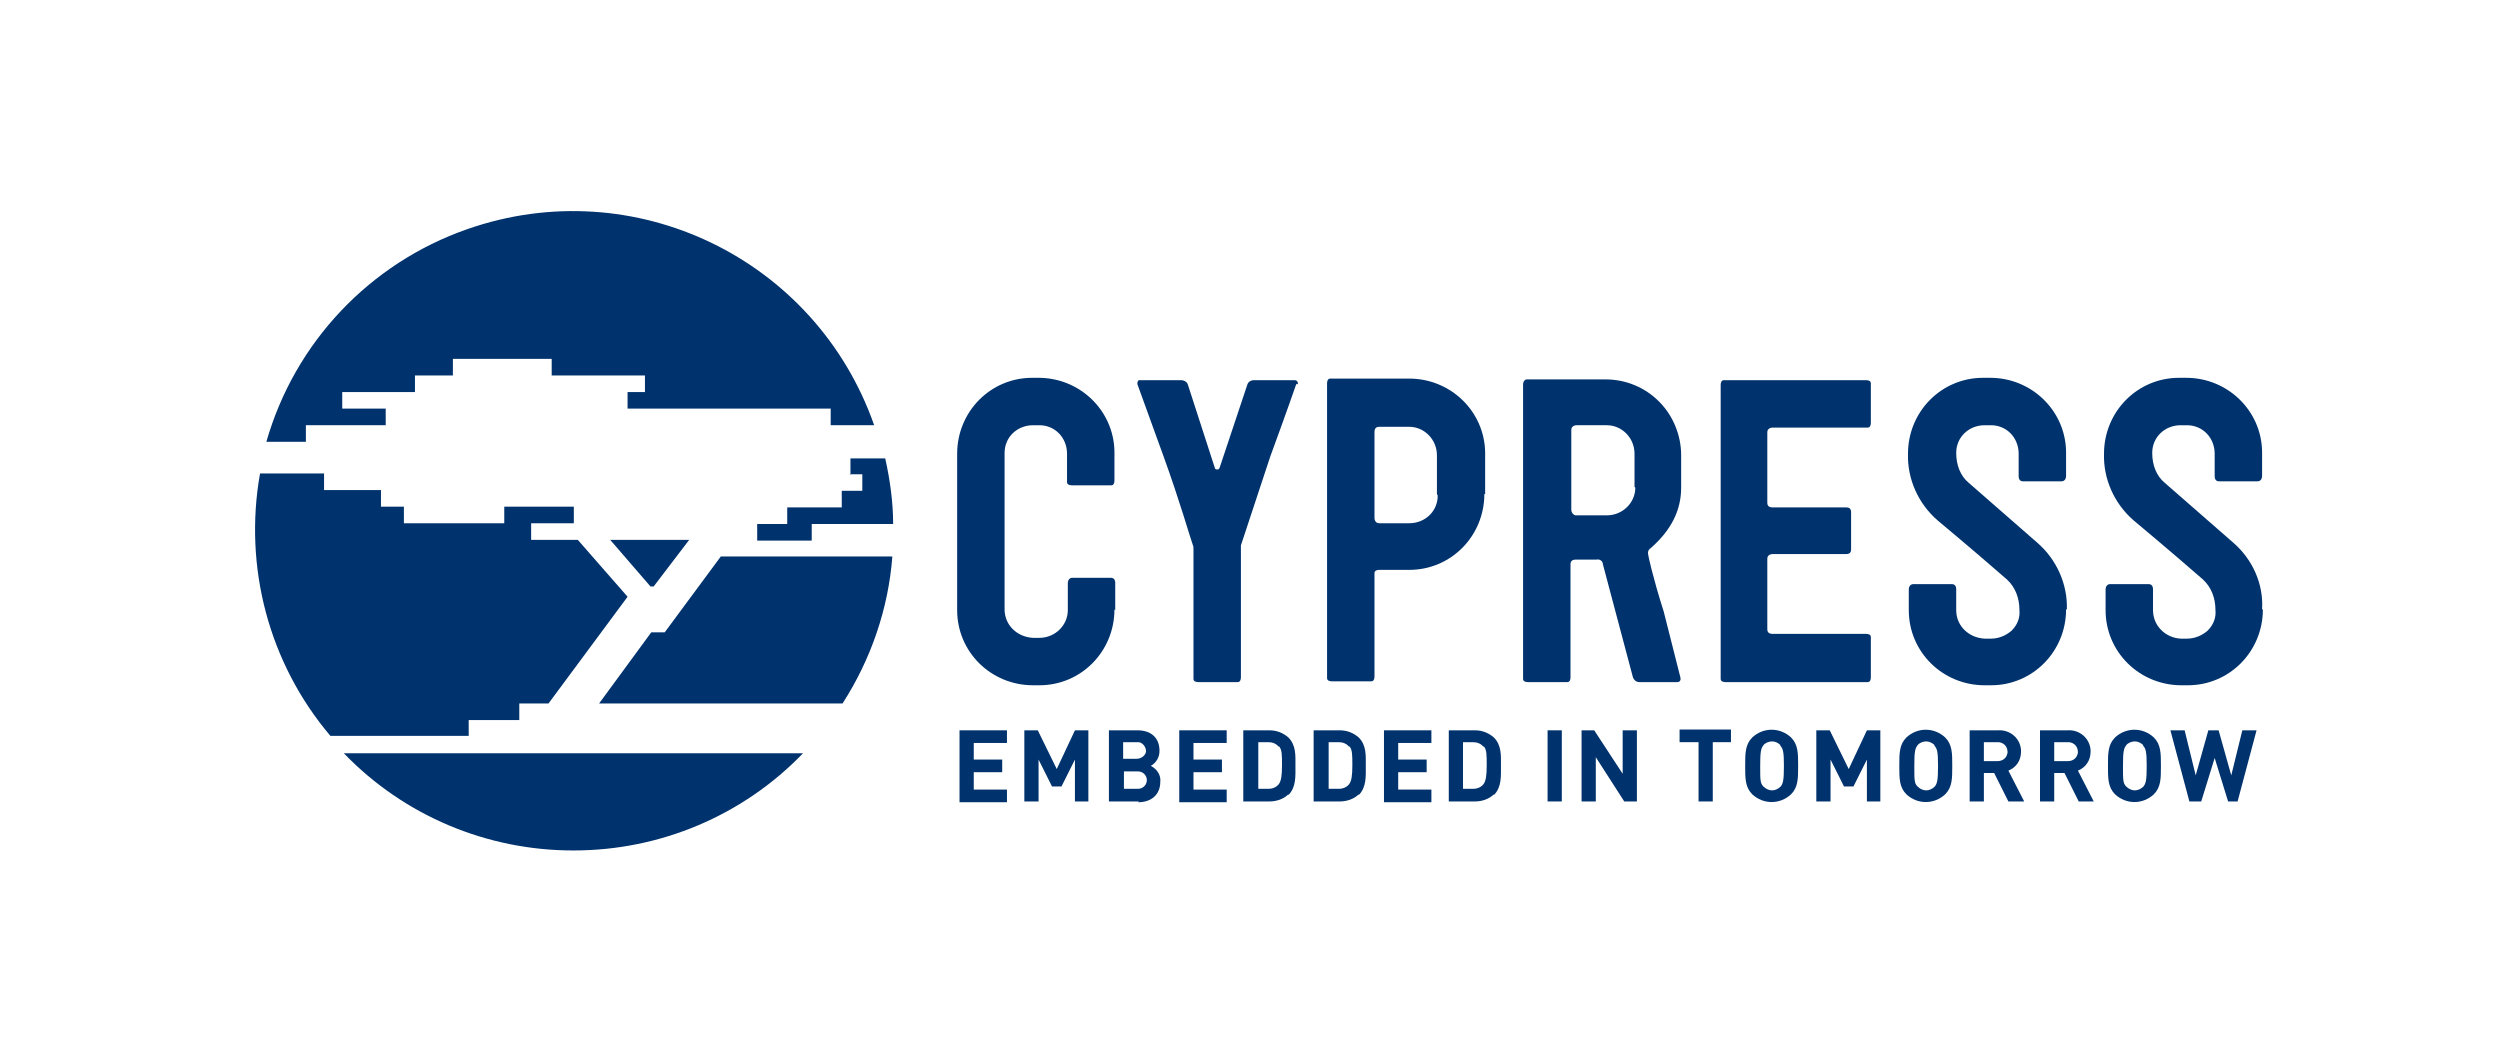 <?xml version="1.0" encoding="UTF-8"?>
<svg id="GM" xmlns="http://www.w3.org/2000/svg" version="1.1" viewBox="0 0 316.3 134.3">
  <!-- Generator: Adobe Illustrator 29.0.1, SVG Export Plug-In . SVG Version: 2.1.0 Build 192)  -->
  <defs>
    <style>
      .st0 {
        fill: #00326d;
      }
    </style>
  </defs>
  <g id="layer1">
    <g id="g187">
      <path id="path16" class="st0" d="M141,77.1c0,5.3-4.2,9.6-9.5,9.6,0,0,0,0,0,0h-.8c-5.3,0-9.6-4.2-9.6-9.5,0,0,0,0,0,0v-19.8c0-5.3,4.2-9.6,9.5-9.6,0,0,0,0,0,0h.8c5.2,0,9.5,4.1,9.6,9.3,0,0,0,.2,0,.3v3.4c0,.3-.1.6-.4.6,0,0-.1,0-.2,0h-4.8c-.3,0-.6-.1-.6-.4,0,0,0-.1,0-.2v-3.4c0-2-1.5-3.6-3.5-3.6,0,0,0,0,0,0h-.8c-2,0-3.6,1.5-3.6,3.5,0,0,0,0,0,0v19.8c0,2,1.6,3.5,3.6,3.6h.8c2,0,3.6-1.6,3.6-3.5,0,0,0,0,0,0v-3.4c0-.4.2-.7.6-.7h4.8c.4,0,.6.2.6.7v3.4Z"/>
      <path id="path18" class="st0" d="M164,48.6s-1.1,3.2-3.3,9.2l-3.7,11.2c0,.2,0,.3,0,.5v16.2c0,.3-.1.6-.4.6,0,0-.1,0-.2,0h-4.8c-.3,0-.6-.1-.6-.4,0,0,0-.1,0-.2v-16.2c0-.2,0-.4-.1-.6-.3-.8-1.6-5.4-3.7-11.2l-3.3-9.1c0-.2,0-.4.2-.5,0,0,.1,0,.2,0h5.1c.4,0,.8.2.9.6l3.4,10.5c0,.1.1.2.3.2.1,0,.2,0,.3-.2l3.5-10.5c.1-.4.5-.6.8-.6h5.1c.2,0,.4,0,.5.3,0,0,0,.2,0,.2h0Z"/>
      <path id="path20" class="st0" d="M187.8,62.5c0,5.3-4.2,9.6-9.5,9.6,0,0,0,0,0,0h-3.8c-.3,0-.6.1-.6.4,0,0,0,.1,0,.2v12.9c0,.3-.1.6-.4.6,0,0-.1,0-.2,0h-4.8c-.3,0-.6-.1-.6-.4,0,0,0-.1,0-.2v-37.1c0-.3.1-.6.4-.6,0,0,.1,0,.2,0h9.8c5.2,0,9.5,4.1,9.6,9.3,0,0,0,.2,0,.3v5ZM181.8,62.5v-4.9c0-2-1.6-3.6-3.5-3.6,0,0,0,0,0,0h-3.8c-.4,0-.6.2-.6.7v10.8c0,.4.2.7.6.7h3.8c2,0,3.6-1.5,3.6-3.5,0,0,0,0,0,0h0Z"/>
      <path id="path22" class="st0" d="M212.6,85.7c.1.4-.1.6-.4.6h-4.8c-.4,0-.7-.3-.8-.6l-3.8-14.3c0-.4-.4-.7-.8-.6h-2.6c-.5,0-.7.2-.7.6v14.3c0,.3-.1.6-.4.6,0,0-.1,0-.2,0h-4.8c-.3,0-.6-.1-.6-.4,0,0,0-.1,0-.2v-37.1c0-.3.2-.6.5-.6,0,0,0,0,.1,0h9.8c2.6,0,5,1,6.8,2.8,1.8,1.8,2.8,4.3,2.8,6.8v4.1c0,2.9-1.3,5.4-3.8,7.6-.3.2-.4.4-.4.7,0,.2.6,3,2,7.4l2.1,8.3ZM206.8,61.6v-4.2c0-2-1.6-3.6-3.5-3.6,0,0,0,0,0,0h-3.8c-.4,0-.7.2-.7.6v10.1c0,.3.2.6.5.7,0,0,.1,0,.2,0h3.8c2,0,3.6-1.6,3.6-3.5,0,0,0,0,0,0h0Z"/>
      <path id="path24" class="st0" d="M236.7,85.7c0,.3-.1.6-.4.6,0,0-.1,0-.2,0h-17.8c-.3,0-.6-.1-.6-.4,0,0,0-.1,0-.2v-37c0-.3.1-.6.4-.6,0,0,.1,0,.2,0h17.8c.3,0,.6.1.6.4,0,0,0,.1,0,.2v4.8c0,.3-.1.6-.4.6,0,0-.1,0-.2,0h-11.8c-.4,0-.7.2-.7.6v8.9c0,.4.2.6.7.6h9.3c.4,0,.6.2.6.6v4.7c0,.4-.2.6-.6.6h-9.3c-.4,0-.7.2-.7.6v8.9c0,.4.2.6.7.6h11.8c.3,0,.6.1.6.4,0,0,0,.1,0,.2v4.7Z"/>
      <path id="path26" class="st0" d="M261.4,77.1c0,5.3-4.2,9.6-9.5,9.6,0,0,0,0,0,0h-.8c-5.3,0-9.6-4.2-9.6-9.5,0,0,0,0,0,0v-2.6c0-.4.2-.7.6-.7h4.8c.4,0,.6.2.6.7v2.6c0,2,1.6,3.5,3.6,3.6h.8c1,0,1.9-.4,2.6-1,.7-.7,1.1-1.6,1-2.6,0-1.5-.5-2.9-1.6-3.9-1.6-1.4-4.5-3.9-8.8-7.5-2.4-2.1-3.8-5.2-3.7-8.4,0-5.3,4.2-9.6,9.5-9.6,0,0,0,0,.1,0h.8c5.2,0,9.5,4.1,9.6,9.3,0,0,0,.2,0,.3v2.8c0,.4-.2.7-.6.7h-4.8c-.4,0-.6-.2-.6-.7v-2.8c0-2-1.5-3.6-3.5-3.6,0,0,0,0,0,0h-.8c-2,0-3.6,1.5-3.6,3.5,0,0,0,0,0,0,0,1.5.5,2.9,1.6,3.8l8.7,7.6c2.4,2.1,3.8,5.2,3.7,8.4h0Z"/>
      <path id="path28" class="st0" d="M286.3,77.1c0,5.3-4.2,9.6-9.5,9.6,0,0,0,0,0,0h-.8c-5.3,0-9.6-4.2-9.6-9.5,0,0,0,0,0,0v-2.6c0-.4.2-.7.6-.7h4.8c.4,0,.6.2.6.7v2.6c0,2,1.6,3.5,3.5,3.6h.8c1,0,1.9-.4,2.6-1,.7-.7,1.1-1.6,1-2.6,0-1.5-.5-2.9-1.6-3.9-1.6-1.4-4.5-3.9-8.8-7.5-2.4-2.1-3.8-5.2-3.7-8.4,0-5.3,4.2-9.6,9.5-9.6,0,0,0,0,.1,0h.8c5.2,0,9.5,4.1,9.6,9.3,0,0,0,.2,0,.3v2.8c0,.4-.2.7-.6.7h-4.8c-.4,0-.6-.2-.6-.7v-2.8c0-2-1.5-3.6-3.5-3.6,0,0,0,0,0,0h-.8c-2,0-3.6,1.5-3.6,3.5,0,0,0,0,0,0,0,1.5.5,2.9,1.6,3.8l8.7,7.6c2.4,2.1,3.8,5.2,3.6,8.4h0Z"/>
      <path id="path32" class="st0" d="M121.4,101.4v-9h6v1.6h-4.2v2.1h3.6v1.6h-3.6v2.2h4.2v1.6h-6Z"/>
      <path id="path34" class="st0" d="M136,101.4v-5.3l-1.7,3.4h-1.2l-1.7-3.4v5.3h-1.8v-9h1.7l2.4,4.9,2.3-4.9h1.7v9h-1.7Z"/>
      <path id="path36" class="st0" d="M144.1,101.4h-3.8v-9h3.6c1.8,0,2.8,1,2.8,2.6,0,.8-.4,1.5-1.1,1.9.8.4,1.3,1.2,1.2,2,0,1.7-1.2,2.6-2.8,2.6h0ZM143.8,93.9h-1.7v2.1h1.7c.6,0,1.1-.4,1.2-.9,0-.6-.4-1.1-.9-1.2,0,0-.2,0-.2,0ZM144,97.6h-1.8v2.2h1.8c.6,0,1.1-.5,1.1-1.1,0-.6-.5-1.1-1.1-1.1h0Z"/>
      <path id="path38" class="st0" d="M149.2,101.4v-9h6v1.6h-4.2v2.1h3.6v1.6h-3.6v2.2h4.2v1.6h-6Z"/>
      <path id="path40" class="st0" d="M163,100.5c-.6.6-1.5.9-2.4.9h-3.3v-9h3.3c.9,0,1.7.3,2.4.9,1,1,.9,2.3.9,3.6s.1,2.7-.9,3.7ZM161.8,94.5c-.3-.4-.8-.6-1.3-.6h-1.3v5.9h1.3c.5,0,1-.2,1.3-.6.3-.4.4-1.1.4-2.4s0-2-.4-2.4h0Z"/>
      <path id="path42" class="st0" d="M171.9,100.5c-.6.6-1.5.9-2.4.9h-3.3v-9h3.3c.9,0,1.7.3,2.4.9,1,1,.9,2.3.9,3.6s.1,2.7-.9,3.7ZM170.7,94.5c-.3-.4-.8-.6-1.3-.6h-1.3v5.9h1.3c.5,0,1-.2,1.3-.6.3-.4.4-1.1.4-2.4s0-2-.4-2.4h0Z"/>
      <path id="path44" class="st0" d="M175.1,101.4v-9h6v1.6h-4.2v2.1h3.6v1.6h-3.6v2.2h4.2v1.6h-6Z"/>
      <path id="path46" class="st0" d="M189,100.5c-.6.6-1.5.9-2.4.9h-3.3v-9h3.3c.9,0,1.7.3,2.4.9,1,1,.9,2.3.9,3.6s.1,2.7-.9,3.7ZM187.7,94.5c-.3-.4-.8-.6-1.3-.6h-1.3v5.9h1.3c.5,0,1-.2,1.3-.6.3-.4.4-1.1.4-2.4s0-2-.4-2.4h0Z"/>
      <path id="path48" class="st0" d="M195.8,101.4v-9h1.8v9h-1.8Z"/>
      <path id="path50" class="st0" d="M205.5,101.4l-3.6-5.6v5.6h-1.8v-9h1.6l3.6,5.5v-5.5h1.8v9h-1.6Z"/>
      <path id="path52" class="st0" d="M216.7,93.9v7.5h-1.8v-7.5h-2.4v-1.6h6.5v1.6h-2.4Z"/>
      <path id="path54" class="st0" d="M226.6,100.5c-1.4,1.3-3.5,1.3-4.9,0-.9-.9-.9-2-.9-3.6s0-2.7.9-3.6c1.4-1.3,3.5-1.3,4.9,0,.9.9.9,2,.9,3.6s0,2.7-.9,3.6ZM225.3,94.3c-.3-.3-.7-.5-1.1-.5-.4,0-.9.2-1.1.5-.3.4-.4.8-.4,2.6s0,2.2.4,2.6c.3.3.7.5,1.1.5.4,0,.8-.2,1.1-.5.3-.4.4-.8.4-2.6s-.1-2.2-.5-2.6h0Z"/>
      <path id="path56" class="st0" d="M236.2,101.4v-5.3l-1.7,3.4h-1.2l-1.7-3.4v5.3h-1.8v-9h1.7l2.4,4.9,2.3-4.9h1.7v9h-1.7Z"/>
      <path id="path58" class="st0" d="M246.1,100.5c-1.4,1.3-3.5,1.3-4.9,0-.9-.9-.9-2-.9-3.6s0-2.7.9-3.6c1.4-1.3,3.5-1.3,4.9,0,.9.9.9,2,.9,3.6s0,2.7-.9,3.6ZM244.8,94.3c-.3-.3-.7-.5-1.1-.5-.4,0-.9.2-1.1.5-.3.4-.4.8-.4,2.6s0,2.2.4,2.6c.3.3.7.5,1.1.5.4,0,.8-.2,1.1-.5.3-.4.4-.8.4-2.6s-.1-2.2-.5-2.6h0Z"/>
      <path id="path60" class="st0" d="M254.1,101.4l-1.8-3.6h-1.3v3.6h-1.8v-9h3.6c1.5-.1,2.8,1,2.9,2.5,0,0,0,.2,0,.2,0,1.1-.6,2-1.6,2.4l2,3.9h-2ZM252.7,93.9h-1.7v2.4h1.7c.7,0,1.2-.4,1.3-1.1,0-.7-.4-1.2-1.1-1.3,0,0-.1,0-.2,0Z"/>
      <path id="path62" class="st0" d="M263,101.4l-1.8-3.6h-1.3v3.6h-1.8v-9h3.5c1.5-.1,2.8,1,2.9,2.5,0,0,0,.2,0,.2,0,1.1-.6,2-1.6,2.4l2,3.9h-2ZM261.6,93.9h-1.7v2.4h1.7c.7,0,1.2-.4,1.3-1.1,0-.7-.4-1.2-1.1-1.3,0,0-.1,0-.2,0Z"/>
      <path id="path64" class="st0" d="M272.5,100.5c-1.4,1.3-3.5,1.3-4.9,0-.9-.9-.9-2-.9-3.6s0-2.7.9-3.6c1.4-1.3,3.5-1.3,4.9,0,.9.9.9,2,.9,3.6s0,2.7-.9,3.6ZM271.2,94.3c-.3-.3-.7-.5-1.1-.5-.4,0-.9.2-1.1.5-.3.4-.4.8-.4,2.6s0,2.2.4,2.6c.3.3.7.5,1.1.5.4,0,.8-.2,1.1-.5.3-.4.4-.8.4-2.6s-.1-2.2-.5-2.6h0Z"/>
      <path id="path66" class="st0" d="M283.4,101.4h-1.5l-1.7-5.5-1.7,5.5h-1.5l-2.4-9h1.8l1.4,5.7,1.6-5.7h1.3l1.6,5.7,1.4-5.7h1.8l-2.4,9Z"/>
      <path id="path70" class="st0" d="M72.6,107.6c10.9,0,21.4-4.4,29-12.3h-58.1c7.6,7.9,18.1,12.3,29,12.3Z"/>
      <path id="path72" class="st0" d="M84.1,80h-1.7l-6.6,9h30.8c3.6-5.6,5.8-12,6.3-18.6h-21.7l-7.1,9.6Z"/>
      <path id="path74" class="st0" d="M38.8,53.8h10v-2.1h-5.5v-2.1h9.2v-2.1h4.8v-2.1h12.5v2.1h11.8v2.1h-2.2v2.1h25.7v2.1h5.5c-7.4-21.1-30.4-32.2-51.5-24.8-12.3,4.3-21.8,14.3-25.4,26.9h5v-2.1Z"/>
      <path id="path76" class="st0" d="M59.2,91.1h6.5v-2.1h3.7l10-13.5-6.3-7.2h-5.9v-2.1h5.4v-2.1h-8.8v2.1h-12.7v-2.1h-2.9v-2.1h-7.2v-2.1h-8.1c-2.1,11.8,1.1,24,8.9,33.2h17.5v-2.1Z"/>
      <path id="path78" class="st0" d="M107.5,60h1.6v2.1h-2.6v2.1h-6.9v2.1h-3.8v2.1h6.9v-2.1h10.3c0-2.8-.4-5.6-1-8.3h-4.4v2.1Z"/>
      <polygon id="polygon80" class="st0" points="82.7 74.2 87.2 68.3 77.2 68.3 82.3 74.2 82.7 74.2"/>
    </g>
  </g>
</svg>